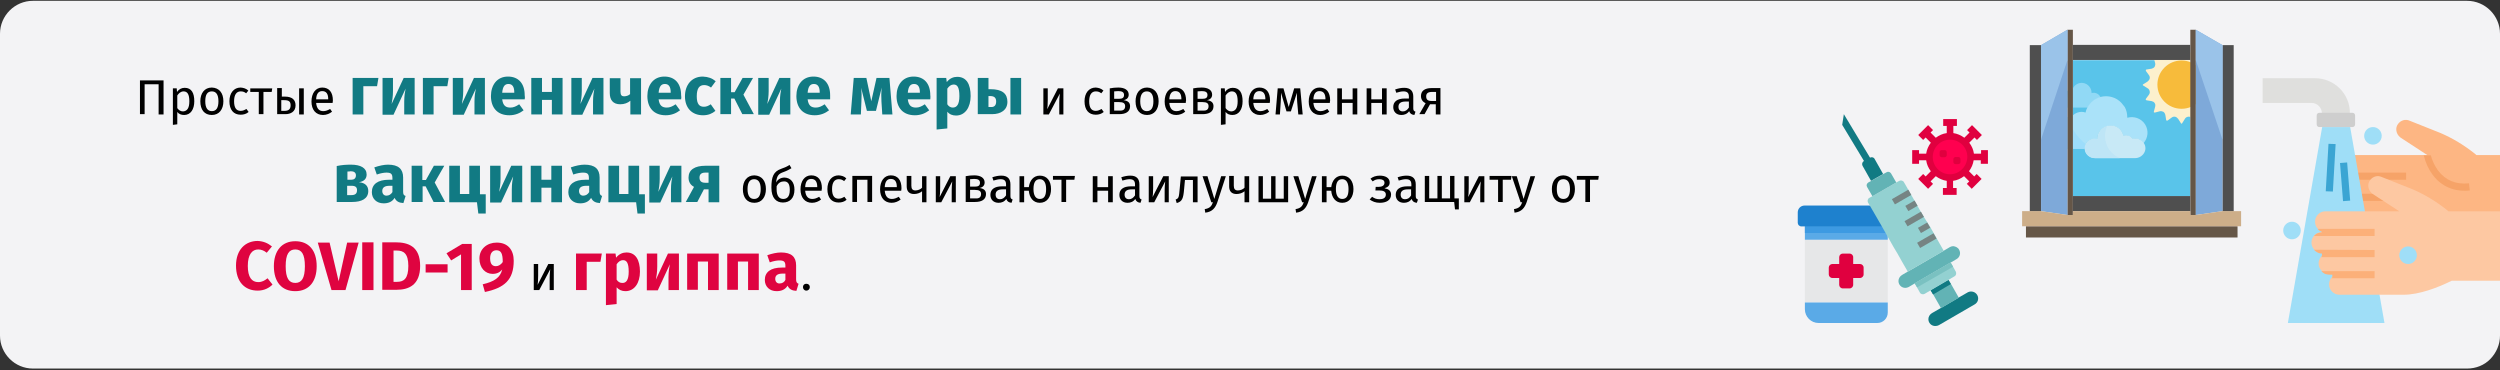 <?xml version="1.0" encoding="UTF-8"?>
<svg xmlns="http://www.w3.org/2000/svg" xmlns:xlink="http://www.w3.org/1999/xlink" version="1.1" x="0px" y="0px" viewBox="0 0 911 135" style="enable-background:new 0 0 911 135;" xml:space="preserve">
<rect x="0" y="0" width="911" height="135" fill="#333333" stroke="none"/>
<style type="text/css">
	.st0{fill:#F3F3F5;}
	.st1{fill:#59C4EA;}
	.st2{fill:#655647;}
	.st3{fill:#4F4F4F;}
	.st4{opacity:0.8;}
	.st5{fill:#9FDEF7;}
	.st6{fill:#BEEAFC;}
	.st7{fill:#AEE4FF;}
	.st8{fill:#83D4ED;}
	.st9{fill:#E4F2F9;}
	.st10{fill:#D7EDF9;}
	.st11{fill:#7EA9D9;}
	.st12{fill:#FCF0CD;}
	.st13{fill:#F7BB3B;}
	.st14{fill:#CDAE89;}
	.st15{fill:#9AC3E9;}
	.st16{fill:#FDB683;}
	.st17{fill:#F6A368;}
	.st18{fill:#DFDFDD;}
	.st19{fill:#FDC8A2;}
	.st20{fill:#FCB079;}
	.st21{fill:#3BA5D3;}
	.st22{fill:#CECECE;}
	.st23{fill:#5AAAE7;}
	.st24{fill:#3D9AE2;}
	.st25{fill:#1E81CE;}
	.st26{fill:#117A83;}
	.st27{fill:#FF004F;}
	.st28{fill:#62B3B5;}
	.st29{fill:#93D1D1;}
	.st30{fill:#E6E7E8;}
	.st31{fill:#E0003F;}
	.st32{fill:#7AC1C1;}
	.st33{fill:#768483;}
	.st34{fill:#DF0440;}
</style>
<g id="Ebene_1">
	<path id="Path" class="st0" d="M911,12.3v110c0,3.2-1.3,6.2-3.5,8.5s-5.3,3.5-8.5,3.5H12c-6.6,0-12-5.4-12-12v-110   c0-6.6,5.4-12,12-12h887C905.6,0.3,911,5.7,911,12.3z"></path>
	<g id="window" transform="translate(819.858, 10.542)">
		<rect id="Rectangle" x="-64.5" y="11.4" class="st1" width="42.8" height="49.6"></rect>
		<rect id="Rectangle-2" x="-81.6" y="71.9" class="st2" width="77.1" height="4.1"></rect>
		<rect id="Rectangle-3" x="-80.2" y="5.9" class="st3" width="4.1" height="60.6"></rect>
		<rect id="Rectangle-4" x="-10" y="5.9" class="st3" width="4.1" height="60.6"></rect>
		<g id="Group" transform="translate(10.61, 19.272)" class="st4">
			<path id="Path_00000111900950402043943950000017042217447364983713_" class="st5" d="M-72.3,9.4h2.6c1-1.8,2.7-3.2,4.7-3.7     c-0.5-1.3-2-2-3.3-1.6V4c0-1.8-1.4-3.4-3.2-3.6s-3.5,1-3.9,2.8c-0.9-0.3-1.9,0-2.5,0.8c-1-0.3-2.1,0.1-2.8,0.9     c-0.7,0.8-0.8,1.9-0.4,2.9s1.4,1.6,2.5,1.6h4.4"></path>
			<path id="Path_00000131340783078226362130000006055443551267922078_" class="st6" d="M-57.4,7.7c-1.9-2.1-4.9-2.9-7.6-2.2     s-4.9,2.9-5.5,5.7c-1.9-0.7-4.1,0.1-5.3,1.8c-2.2-0.6-4.5,0.2-5.9,1.9s-1.7,4.1-0.8,6.2c1,2,3,3.3,5.2,3.3h6.4     c0-1.1,0.6-2.2,1.5-2.9s2.1-0.9,3.2-0.5c0-0.1,0-0.1,0-0.2c0-2.5,1.8-4.5,4.3-4.8c2.4-0.3,4.7,1.3,5.2,3.7c1.2-0.4,2.6,0,3.3,1.1     c1.6-0.4,3.2,0.3,4,1.6c1.7-1.9,2-4.7,0.6-6.9s-4.1-3.1-6.5-2.4c0-0.1,0-0.2,0-0.3c0-1.2-0.3-2.5-0.9-3.6"></path>
			<path id="Path_00000089573453602077532530000014279619142765971329_" class="st7" d="M-76.9,12.8c-0.1,0-0.2,0-0.3,0     c-3.2,0-5.8,2.6-5.8,5.8s2.6,5.8,5.8,5.8h6.4c0-0.6,0.2-1.2,0.4-1.7C-73.6,20.2-75.9,16.8-76.9,12.8z"></path>
			<path id="Path_00000143594316159977836090000003786640292140378272_" class="st8" d="M-77.4,8.5c0-1.8,0.3-3.6,0.8-5.4     c-0.5,0.1-1,0.4-1.4,0.9c-1-0.3-2.1,0.1-2.8,0.9s-0.8,1.9-0.4,2.9s1.4,1.6,2.5,1.6h1.3C-77.4,9.1-77.4,8.8-77.4,8.5z"></path>
			<path id="Path_00000180355262022819400190000003438699715195760319_" class="st9" d="M-52.5,20.6c-0.3,0-0.6,0-0.9,0.1     c-0.7-1.1-2.1-1.5-3.3-1.1c-0.5-2.4-2.8-4-5.2-3.7s-4.3,2.3-4.3,4.8c0,0.1,0,0.1,0,0.2c-1.3-0.4-2.8,0-3.7,1     c-0.9,1.1-1.2,2.6-0.6,3.8c0.6,1.3,1.9,2.1,3.3,2.1h14.8c1.3,0,2.5-0.7,3.2-1.8s0.7-2.5,0-3.6S-51.2,20.6-52.5,20.6L-52.5,20.6z"></path>
			<path id="Path_00000162316485914085652830000000777176638990844065_" class="st10" d="M-63.4,19.7c0-1.3,0.3-2.5,0.8-3.6     c-2.1,0.6-3.5,2.5-3.5,4.6c0,0.1,0,0.1,0,0.2c-1.3-0.4-2.8,0-3.7,1s-1.2,2.6-0.6,3.8s1.9,2.1,3.3,2.1h9.1     C-61.4,26.4-63.4,23.2-63.4,19.7z"></path>
		</g>
		<rect id="Rectangle-5" x="-66.5" y="0.3" class="st2" width="2" height="67.5"></rect>
		<polygon id="Path_00000120544250384220433850000008947155488526654647_" class="st11" points="-66.5,67.8 -76.1,66.4 -76.1,5.9     -66.5,0.3   "></polygon>
		<path id="Path_00000093136487189314604310000011629014191584023712_" class="st12" d="M-12.7,21.5l1.7-1c0.1,0,0.1-0.1,0.1-0.2    s0-0.2-0.1-0.2l-1.6-1c-0.4-0.2-0.7-0.6-0.8-1.1s0-0.9,0.3-1.3l1.1-1.5c0.1-0.1,0.1-0.2,0-0.3c0-0.1-0.1-0.1-0.2-0.2l-1.9-0.3    c-0.4-0.1-0.9-0.3-1.1-0.7s-0.3-0.8-0.2-1.3l0.5-1.9c0-0.1,0-0.2-0.1-0.2c-0.1-0.1-0.2-0.1-0.2-0.1l-1.9,0.5    c-0.4,0.1-0.9,0-1.3-0.2c-0.4-0.3-0.6-0.7-0.7-1.1l-0.3-1.9c0-0.1-0.1-0.2-0.2-0.2s-0.2,0-0.3,0l-1.5,1.1    c-0.4,0.3-0.8,0.4-1.3,0.3c-0.4-0.1-0.8-0.4-1.1-0.8l-1-1.6c0-0.1-0.1-0.1-0.2-0.1s-0.2,0-0.2,0.1l-1,1.6    c-0.2,0.4-0.6,0.7-1.1,0.8s-0.9,0-1.3-0.3l-1.4-1c-0.1-0.1-0.2-0.1-0.3,0s-0.1,0.1-0.2,0.2l-0.3,1.9c-0.1,0.4-0.3,0.9-0.7,1.1    c-0.4,0.3-0.8,0.3-1.3,0.2l-1.9-0.5c-0.1,0-0.2,0-0.2,0.1s-0.1,0.2-0.1,0.2l0.5,1.9c0.1,0.4,0,0.9-0.2,1.3    c-0.3,0.4-0.7,0.6-1.1,0.7l-1.9,0.3c-0.1,0-0.2,0.1-0.2,0.2c0,0.1,0,0.2,0,0.3l1.1,1.5c0.3,0.4,0.4,0.8,0.3,1.3    c-0.1,0.4-0.4,0.8-0.8,1.1l-1.6,1c-0.1,0-0.1,0.1-0.1,0.2s0,0.2,0.1,0.2l1.6,1c0.4,0.2,0.7,0.6,0.8,1.1s0,0.9-0.3,1.3l-1.1,1.5    c-0.1,0.1-0.1,0.2,0,0.3s0.1,0.1,0.2,0.2l1.9,0.3c0.4,0.1,0.9,0.3,1.1,0.7c0.3,0.4,0.3,0.8,0.2,1.3l-0.5,1.9c0,0.1,0,0.2,0.1,0.2    s0.2,0.1,0.2,0.1l1.9-0.5c0.4-0.1,0.9,0,1.3,0.2c0.4,0.3,0.6,0.7,0.7,1.1l0.3,1.9c0,0.1,0.1,0.2,0.2,0.2s0.2,0,0.3,0l1.5-1.1    c0.4-0.3,0.8-0.4,1.3-0.3c0.4,0.1,0.8,0.4,1.1,0.8l1,1.6c0,0.1,0.1,0.1,0.2,0.1s0.2,0,0.2-0.1l1-1.6c0.2-0.4,0.6-0.7,1.1-0.8    c0.4-0.1,0.9,0,1.3,0.3l1.5,1.1c0.1,0.1,0.2,0.1,0.3,0c0.1,0,0.1-0.1,0.2-0.2l0.3-1.9c0.1-0.4,0.3-0.9,0.7-1.1    c0.4-0.3,0.8-0.3,1.3-0.2l1.9,0.5c0.1,0,0.2,0,0.2-0.1c0.1-0.1,0.1-0.2,0.1-0.2l-0.5-1.9c-0.1-0.4,0-0.9,0.2-1.3    c0.3-0.4,0.7-0.6,1.1-0.7l1.9-0.3c0.1,0,0.2-0.1,0.2-0.2s0-0.2,0-0.3L-13,24c-0.3-0.4-0.4-0.8-0.3-1.3S-13,21.8-12.7,21.5    L-12.7,21.5z"></path>
		<circle id="Oval" class="st13" cx="-24.9" cy="20.3" r="8.8"></circle>
		<rect id="Rectangle-6" x="-21.7" y="0.3" class="st2" width="2" height="67.5"></rect>
		<polygon id="Path-2" class="st11" points="-19.7,67.8 -10,66.4 -10,5.9 -19.7,0.3   "></polygon>
		<g id="Group-2" transform="translate(18.471, 5.507)">
			<rect id="Rectangle-7" x="-83" y="55.4" class="st3" width="42.8" height="5.5"></rect>
			<rect id="Rectangle-8" x="-83" y="0.3" class="st3" width="42.8" height="5.5"></rect>
		</g>
		<polygon id="Path-3" class="st14" points="-10,66.4 -19.7,67.8 -21.7,67.8 -21.7,66.4 -64.5,66.4 -64.5,67.8 -66.5,67.8     -76.1,66.4 -83,66.4 -83,71.9 -3.2,71.9 -3.2,66.4   "></polygon>
		<polygon id="Path-4" class="st15" points="-66.5,5.9 -66.5,11.4 -76.1,40.3 -76.1,5.9 -66.5,0.3   "></polygon>
		<polygon id="Path-5" class="st15" points="-19.7,5.9 -19.7,11.4 -10,40.3 -10,5.9 -19.7,0.3   "></polygon>
	</g>
	<g>
		<g id="Flat_00000014606573998551176520000012381473406672852355_">
			<path class="st16" d="M902.4,56.5l-0.7-0.6c-3.8-3-7.9-5.5-12.3-7.4L878.1,44c-1.5-0.7-3.2-0.2-4.2,1.1c-1.2,1.5-0.8,3.7,0.7,4.9     c0,0,0.1,0,0.1,0.1l9.8,6.4h-26.9c-2.1,0-3.8,1.7-3.8,3.8s1.7,3.8,3.8,3.8h-1.3c-2.1,0-3.8,1.7-3.8,3.8c0,2.1,1.7,3.8,3.8,3.8     h2.6c-2.1,0-3.8,1.7-3.8,3.8s1.7,3.8,3.8,3.8h3.8c-2.1,0-3.8,1.7-3.8,3.8s1.7,3.8,3.8,3.8h23.4c5.6,0,11.2-2.6,16.3-5.1h8.8V56.5     H902.4z"></path>
			<g>
				<path class="st17" d="M857.6,62.9h19.2v2.6h-19.2V62.9z"></path>
				<path class="st17" d="M857.6,70.6h19.2v2.6h-19.2V70.6z"></path>
				<path class="st17" d="M861.5,78.3h15.4v2.6h-15.4V78.3z"></path>
				<path class="st17" d="M899.7,66.8c-4.8,0.5-8.6-1.1-11.3-4.7c-1.2-1.7-2.1-3.5-2.6-5.5h-2.6l0.1,0.3c0.6,2.4,1.6,4.7,3.1,6.7      c2,2.8,5.7,5.9,11.7,5.9c0.6,0,1.2,0,1.9-0.1L899.7,66.8z"></path>
			</g>
			<circle class="st5" cx="864.7" cy="49.5" r="3.2"></circle>
			<path class="st5" d="M868.9,117.7l-12.5-71.4h-10.2l-12.5,71.4H868.9z"></path>
			<path class="st18" d="M843.6,28.5h-19.1v9h17.8c2.1,0,3.8,1.7,3.8,3.8h10.2C856.4,34.2,850.6,28.5,843.6,28.5z"></path>
			<path class="st19" d="M892.2,77l-0.7-0.6c-3.8-3-7.9-5.5-12.3-7.4l-11.3-4.5c-1.5-0.7-3.2-0.2-4.2,1.1c-1.2,1.5-0.8,3.7,0.7,4.9     c0,0,0.1,0,0.1,0.1l9.8,6.4h-26.9c-2.1,0-3.8,1.7-3.8,3.8s1.7,3.8,3.8,3.8h-1.3c-2.1,0-3.8,1.7-3.8,3.8s1.7,3.8,3.8,3.8h2.6     c-2.1,0-3.8,1.7-3.8,3.8s1.7,3.8,3.8,3.8h3.8c-2.1,0-3.8,1.7-3.8,3.8s1.7,3.8,3.8,3.8l0,0h23.4c5.6,0,12.5-2.6,17.5-5.1h17.8V77     H892.2z"></path>
			<g>
				<path class="st20" d="M844.5,83.4h20.8V86h-22.1c0,0,0.6-0.7,1.3-1c0.9-0.3,1.6-0.3,1.6-0.3v-0.2c0,0-0.4-0.2-0.8-0.4      C845,83.9,844.5,83.4,844.5,83.4z"></path>
				<path class="st20" d="M843.2,91l22.1,0.1v2.6h-19.5l0.3-0.3v-0.5v-0.5c0,0-1,0-1.6-0.4C843.6,91.5,843.2,91,843.2,91z"></path>
				<path class="st20" d="M845.9,98.8h19.4v2.6h-15.7l0.3-0.3v-1c0,0-1.7,0.1-2.7-0.3C846.3,99.3,845.9,98.8,845.9,98.8z"></path>
			</g>
			<path class="st21" d="M847.5,69.7l1-17.3l2.6,0.1l-1,17.3L847.5,69.7z"></path>
			<path class="st21" d="M852.7,59.4l2.6-0.2l1.1,13.9l-2.6,0.2L852.7,59.4z"></path>
			<circle class="st5" cx="835.2" cy="84" r="3.2"></circle>
			<circle class="st5" cx="877.5" cy="93" r="3.2"></circle>
		</g>
		<path class="st22" d="M857.2,46.3h-12c-0.6,0-1-0.4-1-1v-3.2c0-0.6,0.4-1,1-1h12c0.6,0,1,0.4,1,1v3.2    C858.2,45.9,857.8,46.3,857.2,46.3z"></path>
	</g>
	<g id="Ebene_2_00000086666435811666391710000005716461713122167681_">
		<g>
			<g id="Vaccine-Coronavirus-Covid19-Medicine-Medical_00000003103595604544491740000003902195076227250341_">
				<path class="st23" d="M657.7,82.4h30.2v5h-30.2V82.4z"></path>
				<path class="st24" d="M657.7,82.4h30.2v2.5h-30.2V82.4z"></path>
				<path class="st25" d="M690.4,77.4v3.8c0,0.7-0.6,1.3-1.3,1.3h-32.7c-0.7,0-1.3-0.6-1.3-1.3v-3.8c0-1.4,1.1-2.5,2.5-2.5h30.2      C689.3,74.8,690.4,76,690.4,77.4z"></path>
				<path class="st26" d="M720.5,107.5c0.7,1.2,0.3,2.7-0.9,3.4l-13.1,7.6c-0.4,0.2-0.8,0.3-1.3,0.3c-1.4,0-2.5-1.1-2.5-2.5      c0-0.9,0.5-1.7,1.3-2.2l3.3-1.9l6.5-3.8l3.3-1.9C718.3,105.9,719.8,106.3,720.5,107.5L720.5,107.5z"></path>
				<path class="st27" d="M715.9,51.9c2.9,2.9,2.9,7.7,0,10.7c-2.9,2.9-7.7,2.9-10.7,0c-2.9-2.9-2.9-7.7,0-10.7      c1.4-1.4,3.3-2.2,5.3-2.2C712.6,49.7,714.5,50.5,715.9,51.9L715.9,51.9z"></path>
				<path class="st28" d="M713.9,91c0.7,1.2,0.3,2.7-0.9,3.4l-2.2,1.3l-13.1,7.6l-2.2,1.3c-0.4,0.2-0.8,0.3-1.2,0.3      c-1.4,0-2.5-1.1-2.5-2.5c0-0.9,0.5-1.7,1.3-2.2l2.2-1.3l13.1-7.6l2.2-1.3c0.4-0.2,0.8-0.3,1.2-0.3      C712.6,89.8,713.5,90.2,713.9,91L713.9,91z"></path>
				<path class="st28" d="M713.8,108.5l-6.5,3.8l-2.9-5.1l-0.9-1.5l6.5-3.8l0.9,1.5L713.8,108.5z"></path>
				<path class="st26" d="M710.9,103.5l-6.1,3.6l-0.4,0.2l-0.9-1.5l6.5-3.8L710.9,103.5z"></path>
				<path class="st29" d="M712.2,100.7L710,102l-6.5,3.8l-2.2,1.3c-0.6,0.3-1.4,0.1-1.7-0.5l-1-1.8l-0.9-1.5l13.1-7.6l0.9,1.5l1,1.8      C713,99.6,712.8,100.4,712.2,100.7L712.2,100.7z"></path>
				<path class="st29" d="M703.3,82.6l2.5,4.4l2.5,4.4L695.2,99l-2.3-4l-1.4-2.5L690,90l-1.4-2.5l-0.7-1.2l-2.2-3.9l-4.4-7.6l-0.6-1      c-0.3-0.6-0.1-1.4,0.5-1.7l1.1-0.6l8.7-5l1.1-0.6c0.6-0.3,1.4-0.1,1.7,0.5l0,0l1.9,3.3l2.5,4.4l2.5,4.4L703.3,82.6z"></path>
				<path class="st28" d="M689.1,63.2l1.9,3.3l-8.7,5l-1.9-3.3c-0.4-0.6-0.2-1.3,0.4-1.7l0,0l1.1-0.6l4.4-2.5l1.1-0.6      C688,62.4,688.7,62.6,689.1,63.2L689.1,63.2L689.1,63.2z"></path>
				<path class="st23" d="M687.9,110.1v3.8c0,2.1-1.7,3.8-3.8,3.8l0,0h-21.4c-2.8,0-5-2.3-5-5v-2.5h30.2V110.1z"></path>
				<path class="st30" d="M657.7,87.4h30.2v22.7h-30.2V87.4z"></path>
				<path class="st26" d="M683.1,57.9l3.1,5.5l-4.4,2.5l-3.1-5.5c-0.3-0.6-0.1-1.4,0.5-1.7l1.1-0.6l1.1-0.6      C682,57.1,682.8,57.3,683.1,57.9L683.1,57.9L683.1,57.9z"></path>
				<path class="st31" d="M679.1,97.5v2.5c0,0.7-0.6,1.3-1.3,1.3h-2.5v2.5c0,0.7-0.6,1.3-1.3,1.3h-2.5c-0.7,0-1.3-0.6-1.3-1.3v-2.5      h-2.5c-0.7,0-1.3-0.6-1.3-1.3v-2.5c0-0.7,0.6-1.3,1.3-1.3h2.5v-2.5c0-0.7,0.6-1.3,1.3-1.3h2.5c0.7,0,1.3,0.6,1.3,1.3v2.5h2.5      C678.5,96.2,679.1,96.8,679.1,97.5z"></path>
				<path class="st32" d="M711.7,97.2l-12.7,7.3l-0.4,0.2l-0.9-1.5l13.1-7.6L711.7,97.2z"></path>
				<path class="st31" d="M724.4,59.7v-5h-2.5V56h-2.6c-0.2-1.5-0.8-2.8-1.7-4l1.9-1.9l0.9,0.9l1.8-1.8l-3.6-3.6l-1.8,1.8l0.9,0.9      l-1.9,1.9c-1.2-0.9-2.6-1.5-4-1.7v-2.6h1.3v-2.5h-5v2.5h1.3v2.6c-1.5,0.2-2.8,0.8-4,1.7l-1.9-1.9l0.9-0.9l-1.8-1.8l-3.6,3.6      l1.8,1.8l0.9-0.9l1.9,1.9c-0.9,1.2-1.5,2.6-1.7,4h-2.6v-1.3h-2.5v5h2.5v-1.3h2.6c0.2,1.5,0.8,2.8,1.7,4l-1.9,1.9l-0.9-0.9      l-1.8,1.8l3.6,3.6l1.8-1.8l-0.9-0.9l1.9-1.9c1.2,0.9,2.6,1.5,4,1.7v2.6H708V71h5v-2.5h-1.3v-2.6c1.5-0.2,2.8-0.8,4-1.7l1.9,1.9      l-0.9,0.9l1.8,1.8l3.6-3.6l-1.8-1.8l-0.9,0.9l-1.9-1.9c0.9-1.2,1.5-2.6,1.7-4h2.6v1.3H724.4z M710.6,63.5      c-3.5,0-6.3-2.8-6.3-6.3s2.8-6.3,6.3-6.3s6.3,2.8,6.3,6.3C716.8,60.7,714,63.5,710.6,63.5z"></path>
				<path class="st31" d="M707.6,54.7h1c0.4,0,0.8,0.3,0.8,0.8v1c0,0.4-0.3,0.8-0.8,0.8h-1c-0.4,0-0.8-0.3-0.8-0.8v-1      C706.8,55,707.1,54.7,707.6,54.7z"></path>
				<path class="st31" d="M712.6,57.2h1c0.4,0,0.8,0.3,0.8,0.8v1c0,0.4-0.3,0.8-0.8,0.8h-1c-0.4,0-0.8-0.3-0.8-0.8v-1      C711.8,57.6,712.2,57.2,712.6,57.2z"></path>
			</g>
			<path class="st26" d="M681.7,57.9C681.7,57.9,681.6,57.9,681.7,57.9L681.7,57.9l-9.8-16.3l-0.6,3.9l8.2,13.6"></path>
			<g>
				<rect x="689.5" y="70.7" transform="matrix(0.866 -0.5 0.5 0.866 56.946 356.101)" class="st33" width="6.9" height="2.2"></rect>
				<rect x="698.7" y="86.6" transform="matrix(0.866 -0.5 0.5 0.866 50.216 362.818)" class="st33" width="6.9" height="2.2"></rect>
				<rect x="694.6" y="73.9" transform="matrix(0.866 -0.5 0.5 0.866 55.82 358.324)" class="st33" width="3.9" height="2.2"></rect>
				<rect x="694.1" y="78.7" transform="matrix(0.866 -0.5 0.5 0.866 53.563 359.478)" class="st33" width="6.9" height="2.2"></rect>
				<rect x="699.2" y="81.9" transform="matrix(0.866 -0.5 0.5 0.866 52.436 361.701)" class="st33" width="3.9" height="2.2"></rect>
			</g>
		</g>
	</g>
	<g>
		<g>
			<path d="M59.5,41.7h-1.7V30.7h-5.1v10.9h-1.7V29.3h8.6V41.7z"></path>
			<path d="M70.8,36.9c0,2.9-1.3,5-3.7,5c-1,0-1.9-0.3-2.5-1.1v4.5L63,45.5V32.2h1.4l0.1,1.3c0.7-1,1.7-1.5,2.8-1.5     C69.8,32,70.8,33.9,70.8,36.9z M69,36.9c0-2.5-0.7-3.6-2.1-3.6c-1,0-1.8,0.7-2.3,1.5v4.6c0.5,0.7,1.2,1.2,2.1,1.2     C68.2,40.5,69,39.4,69,36.9z"></path>
			<path d="M81.4,36.9c0,2.9-1.5,5-4.2,5c-2.7,0-4.2-1.9-4.2-5c0-2.9,1.5-5,4.2-5C79.9,32,81.4,33.9,81.4,36.9z M74.8,36.9     c0,2.5,0.9,3.6,2.4,3.6c1.6,0,2.4-1.2,2.4-3.6c0-2.5-0.9-3.6-2.4-3.6C75.6,33.3,74.8,34.4,74.8,36.9z"></path>
			<path d="M90.5,33l-0.8,1c-0.6-0.5-1.2-0.7-2-0.7c-1.5,0-2.4,1.2-2.4,3.6c0,2.5,0.9,3.5,2.4,3.5c0.8,0,1.4-0.3,2.1-0.7l0.8,1.1     c-0.8,0.7-1.8,1-2.9,1c-2.6,0-4.1-1.8-4.1-4.9c0-3,1.6-5,4.1-5C88.7,32,89.6,32.2,90.5,33z"></path>
			<path d="M99,33.5h-3v8.1h-1.7v-8.1h-3.1v-1.3h8L99,33.5z"></path>
			<path d="M107.7,38.4c0,2.3-1.8,3.2-3.7,3.2h-3v-9.5h1.7v3.1h1.1C106.6,35.2,107.7,36.5,107.7,38.4z M105.9,38.4     c0-1.3-0.5-1.9-2.3-1.9h-1.1v3.9h1.2C105,40.4,105.9,39.9,105.9,38.4z M110.7,32.2v9.5H109v-9.5H110.7z"></path>
			<path d="M121.2,37.5h-6c0.2,2.2,1.2,3,2.6,3c0.9,0,1.6-0.3,2.5-0.8l0.7,1c-0.9,0.7-2,1.2-3.3,1.2c-2.6,0-4.2-1.9-4.2-4.9     c0-3,1.5-5.1,3.9-5.1c2.6,0,3.9,1.8,3.9,4.7C121.3,37,121.2,37.3,121.2,37.5z M119.6,36.1c0-1.9-0.7-2.9-2.2-2.9     c-1.3,0-2.1,0.9-2.2,3h4.4V36.1z"></path>
			<path class="st26" d="M128.5,41.7V28.4h9.4l-0.5,3h-5v10.3H128.5z"></path>
			<path class="st26" d="M151,41.7h-3.7v-4.7c0-2,0.3-3.8,0.5-4.7l-4.4,9.5h-4V28.4h3.8v4.8c0,1.9-0.3,3.7-0.5,4.7l4.4-9.5h4V41.7z"></path>
			<path class="st26" d="M154.1,41.7V28.4h9.4l-0.5,3h-5v10.3H154.1z"></path>
			<path class="st26" d="M176.6,41.7h-3.7v-4.7c0-2,0.3-3.8,0.5-4.7l-4.4,9.5h-4V28.4h3.8v4.8c0,1.9-0.3,3.7-0.5,4.7l4.4-9.5h4V41.7     z"></path>
			<path class="st26" d="M191.2,36.2H183c0.3,2.4,1.4,3,3,3c1.1,0,2-0.4,3.2-1.2l1.6,2.2c-1.3,1-3,1.8-5.2,1.8c-4.4,0-6.7-2.8-6.7-7     c0-4,2.2-7.1,6.2-7.1c3.8,0,6.1,2.5,6.1,6.8C191.3,35.2,191.3,35.8,191.2,36.2z M187.4,33.6c0-1.8-0.6-3-2.1-3     c-1.3,0-2.1,0.8-2.3,3.2h4.4V33.6z"></path>
			<path class="st26" d="M201.1,36.4h-3.6v5.3h-3.9V28.4h3.9v5.1h3.6v-5.1h3.9v13.3h-3.9V36.4z"></path>
			<path class="st26" d="M219.8,41.7h-3.7v-4.7c0-2,0.3-3.8,0.5-4.7l-4.4,9.5h-4V28.4h3.8v4.8c0,1.9-0.3,3.7-0.5,4.7l4.4-9.5h4V41.7     z"></path>
			<path class="st26" d="M233.6,28.4v13.3h-3.9v-5c-0.9,0.8-2.2,1.3-3.7,1.3c-2.6,0-3.8-1.6-3.8-4.1v-5.4h3.9v4.9     c0,1.3,0.5,1.7,1.3,1.7c0.8,0,1.7-0.3,2.2-0.8v-5.8H233.6z"></path>
			<path class="st26" d="M248.2,36.2H240c0.3,2.4,1.4,3,3,3c1.1,0,2-0.4,3.2-1.2l1.6,2.2c-1.3,1-3,1.8-5.2,1.8c-4.4,0-6.7-2.8-6.7-7     c0-4,2.2-7.1,6.2-7.1c3.8,0,6.1,2.5,6.1,6.8C248.3,35.2,248.3,35.8,248.2,36.2z M244.4,33.6c0-1.8-0.6-3-2.1-3     c-1.3,0-2.1,0.8-2.3,3.2h4.4V33.6z"></path>
			<path class="st26" d="M260.8,29.6l-1.7,2.3c-0.8-0.6-1.6-0.9-2.5-0.9c-1.7,0-2.7,1.1-2.7,4.1c0,2.9,1,3.8,2.6,3.8     c0.9,0,1.6-0.3,2.5-0.9l1.7,2.4c-1.2,1-2.6,1.6-4.5,1.6c-4.1,0-6.6-2.7-6.6-6.9c0-4.2,2.5-7.2,6.5-7.2     C258.1,28,259.5,28.5,260.8,29.6z"></path>
			<path class="st26" d="M270.9,34.5l3.8,7.1h-4.2l-2.9-5.7h-1.2v5.7h-3.9V28.4h3.9v5.2h1.3l2.9-5.2h3.8L270.9,34.5z"></path>
			<path class="st26" d="M287.9,41.7h-3.7v-4.7c0-2,0.3-3.8,0.5-4.7l-4.4,9.5h-4V28.4h3.8v4.8c0,1.9-0.3,3.7-0.5,4.7l4.4-9.5h4V41.7     z"></path>
			<path class="st26" d="M302.5,36.2h-8.2c0.3,2.4,1.4,3,3,3c1.1,0,2-0.4,3.2-1.2l1.6,2.2c-1.3,1-3,1.8-5.2,1.8     c-4.4,0-6.7-2.8-6.7-7c0-4,2.2-7.1,6.2-7.1c3.8,0,6.1,2.5,6.1,6.8C302.5,35.2,302.5,35.8,302.5,36.2z M298.7,33.6     c0-1.8-0.6-3-2.1-3c-1.3,0-2.1,0.8-2.3,3.2h4.4V33.6z"></path>
			<path class="st26" d="M325.2,41.7h-3.7l-0.3-4.7c-0.1-1.7-0.1-3.1,0.1-5.1l-2.1,8.5h-3.3l-2.1-8.4c0.2,1.8,0.2,3.3,0.1,5     l-0.2,4.7h-3.7l1.1-13.3h4.6l1.8,8.5l1.9-8.5h4.7L325.2,41.7z"></path>
			<path class="st26" d="M339,36.2h-8.2c0.3,2.4,1.4,3,3,3c1.1,0,2-0.4,3.2-1.2l1.6,2.2c-1.3,1-3,1.8-5.2,1.8c-4.4,0-6.7-2.8-6.7-7     c0-4,2.2-7.1,6.2-7.1c3.8,0,6.1,2.5,6.1,6.8C339.1,35.2,339,35.8,339,36.2z M335.2,33.6c0-1.8-0.6-3-2.1-3     c-1.3,0-2.1,0.8-2.3,3.2h4.4V33.6z"></path>
			<path class="st26" d="M353.7,35c0,4.1-2,7.1-5.3,7.1c-1.3,0-2.4-0.4-3.2-1.4v6.1l-3.9,0.4V28.4h3.5l0.2,1.5     c1.1-1.4,2.5-1.9,3.8-1.9C352.2,28,353.7,30.7,353.7,35z M349.6,35c0-3.3-0.8-4.2-2.1-4.2c-0.9,0-1.7,0.6-2.3,1.5V38     c0.5,0.8,1.2,1.2,2,1.2C348.7,39.2,349.6,38,349.6,35z"></path>
			<path class="st26" d="M367.1,37.1c0,3-2.4,4.5-5.6,4.5h-5.2V28.4h3.9v4.1h0.7C365.2,32.5,367.1,34.1,367.1,37.1z M363,37     c0-1.3-0.6-2-2.2-2h-0.6v4h0.8C362.3,39.1,363,38.4,363,37z M372.1,28.4v13.3h-3.9V28.4H372.1z"></path>
			<path d="M387.6,41.7h-1.6v-4.3c0-1.7,0.2-3.1,0.2-3.3l-4,7.6h-2v-9.5h1.6v4.3c0,1.5-0.1,3-0.2,3.3l3.9-7.6h2V41.7z"></path>
			<path d="M402.1,33l-0.8,1c-0.6-0.5-1.2-0.7-2-0.7c-1.5,0-2.4,1.2-2.4,3.6c0,2.5,0.9,3.5,2.4,3.5c0.8,0,1.4-0.3,2.1-0.7l0.8,1.1     c-0.8,0.7-1.8,1-2.9,1c-2.6,0-4.1-1.8-4.1-4.9c0-3,1.6-5,4.1-5C400.3,32,401.2,32.2,402.1,33z"></path>
			<path d="M411.8,38.7c0,2.1-1.7,2.9-4,2.9h-3.4v-9.4c1-0.2,2.1-0.3,3.1-0.3c2.3,0,3.8,0.9,3.8,2.6c0,1.1-0.7,1.8-1.9,2     C411,36.7,411.8,37.4,411.8,38.7z M406,33.3V36h1.8c1.1,0,1.8-0.3,1.8-1.4c0-1-0.7-1.4-2.1-1.4C406.9,33.2,406.5,33.3,406,33.3z      M410,38.7c0-1-0.6-1.5-2.2-1.5H406v3.1h1.8C409,40.4,410,40.1,410,38.7z"></path>
			<path d="M422.2,36.9c0,2.9-1.5,5-4.2,5c-2.7,0-4.2-1.9-4.2-5c0-2.9,1.5-5,4.2-5C420.7,32,422.2,33.9,422.2,36.9z M415.5,36.9     c0,2.5,0.9,3.6,2.4,3.6c1.6,0,2.4-1.2,2.4-3.6c0-2.5-0.9-3.6-2.4-3.6C416.4,33.3,415.5,34.4,415.5,36.9z"></path>
			<path d="M432.1,37.5h-6c0.2,2.2,1.2,3,2.6,3c0.9,0,1.6-0.3,2.5-0.8l0.7,1c-0.9,0.7-2,1.2-3.3,1.2c-2.6,0-4.2-1.9-4.2-4.9     c0-3,1.5-5.1,3.9-5.1c2.6,0,3.9,1.8,3.9,4.7C432.1,37,432.1,37.3,432.1,37.5z M430.5,36.1c0-1.9-0.7-2.9-2.2-2.9     c-1.3,0-2.1,0.9-2.2,3h4.4V36.1z"></path>
			<path d="M442.2,38.7c0,2.1-1.7,2.9-4,2.9h-3.4v-9.4c1-0.2,2.1-0.3,3.1-0.3c2.3,0,3.8,0.9,3.8,2.6c0,1.1-0.7,1.8-1.9,2     C441.4,36.7,442.2,37.4,442.2,38.7z M436.4,33.3V36h1.8c1.1,0,1.8-0.3,1.8-1.4c0-1-0.7-1.4-2.1-1.4     C437.3,33.2,436.9,33.3,436.4,33.3z M440.4,38.7c0-1-0.6-1.5-2.2-1.5h-1.8v3.1h1.8C439.4,40.4,440.4,40.1,440.4,38.7z"></path>
			<path d="M452.8,36.9c0,2.9-1.3,5-3.7,5c-1,0-1.9-0.3-2.5-1.1v4.5l-1.7,0.2V32.2h1.4l0.1,1.3c0.7-1,1.7-1.5,2.8-1.5     C451.8,32,452.8,33.9,452.8,36.9z M451,36.9c0-2.5-0.7-3.6-2.1-3.6c-1,0-1.8,0.7-2.3,1.5v4.6c0.5,0.7,1.2,1.2,2.1,1.2     C450.2,40.5,451,39.4,451,36.9z"></path>
			<path d="M462.7,37.5h-6c0.2,2.2,1.2,3,2.6,3c0.9,0,1.6-0.3,2.5-0.8l0.7,1c-0.9,0.7-2,1.2-3.3,1.2c-2.6,0-4.2-1.9-4.2-4.9     c0-3,1.5-5.1,3.9-5.1c2.6,0,3.9,1.8,3.9,4.7C462.8,37,462.7,37.3,462.7,37.5z M461.1,36.1c0-1.9-0.7-2.9-2.2-2.9     c-1.3,0-2.1,0.9-2.2,3h4.4V36.1z"></path>
			<path d="M474.7,41.7h-1.6l-0.4-4.5c-0.1-1-0.1-2-0.1-3.4l-2.2,6.8h-1.6l-2-6.8c0,1.2,0,2.4-0.1,3.4l-0.3,4.5h-1.6l0.8-9.5h2.1     l1.9,6.8l2-6.8h2.2L474.7,41.7z"></path>
			<path d="M484.6,37.5h-6c0.2,2.2,1.2,3,2.6,3c0.9,0,1.6-0.3,2.5-0.8l0.7,1c-0.9,0.7-2,1.2-3.3,1.2c-2.6,0-4.2-1.9-4.2-4.9     c0-3,1.5-5.1,3.9-5.1c2.6,0,3.9,1.8,3.9,4.7C484.6,37,484.6,37.3,484.6,37.5z M483,36.1c0-1.9-0.7-2.9-2.2-2.9     c-1.3,0-2.1,0.9-2.2,3h4.4V36.1z"></path>
			<path d="M492.9,37.5h-3.9v4.2h-1.7v-9.5h1.7v4h3.9v-4h1.7v9.5h-1.7V37.5z"></path>
			<path d="M503.6,37.5h-3.9v4.2H498v-9.5h1.7v4h3.9v-4h1.7v9.5h-1.7V37.5z"></path>
			<path d="M515.8,40.7l-0.4,1.2c-1-0.1-1.6-0.5-1.9-1.4c-0.7,1-1.7,1.4-2.8,1.4c-1.9,0-3-1.2-3-2.9c0-2,1.5-3.1,4.2-3.1h1.5v-0.7     c0-1.4-0.7-1.9-2-1.9c-0.7,0-1.6,0.2-2.6,0.5l-0.4-1.2c1.2-0.4,2.2-0.6,3.3-0.6c2.3,0,3.3,1.2,3.3,3.2v4.3     C515,40.3,515.3,40.5,515.8,40.7z M513.4,39.2V37h-1.2c-1.7,0-2.6,0.6-2.6,1.9c0,1.1,0.6,1.7,1.6,1.7     C512.1,40.6,512.8,40.1,513.4,39.2z"></path>
			<path d="M524.9,32.2v9.5h-1.7V38h-2.1l-2,3.6h-1.9l2.3-4c-1.1-0.5-1.7-1.4-1.7-2.6c0-1.9,1.4-2.9,3.8-2.9H524.9z M523.3,36.8     v-3.3h-1.5c-1.4,0-2.1,0.5-2.1,1.6c0,1.2,0.6,1.7,2,1.7H523.3z"></path>
			<path class="st26" d="M134.2,69.6c0,2.8-2.4,4-5.9,4h-5.6V60.5c1.9-0.4,3.5-0.5,5.2-0.5c3.5,0,5.7,1.2,5.7,3.6     c0,1.5-0.9,2.5-2.8,2.8C133.1,66.6,134.2,67.8,134.2,69.6z M126.6,62.5v3h1.4c1,0,1.7-0.5,1.7-1.6c0-1-0.7-1.5-1.9-1.5     C127.4,62.5,127,62.5,126.6,62.5z M130.1,69.3c0-1.1-0.6-1.6-2-1.6h-1.6v3.4h1.5C129.4,71.1,130.1,70.6,130.1,69.3z"></path>
			<path class="st26" d="M147.8,71.4l-0.8,2.6c-1.6-0.1-2.6-0.6-3.2-1.9c-0.9,1.5-2.4,2-4,2c-2.6,0-4.3-1.7-4.3-4.1     c0-2.9,2.2-4.5,6.2-4.5h1.3v-0.6c0-1.6-0.6-2-2.2-2c-0.8,0-2.1,0.2-3.5,0.7l-0.9-2.6c1.7-0.6,3.5-1,5-1c3.8,0,5.5,1.6,5.5,4.7     v5.1C146.9,70.8,147.1,71.2,147.8,71.4z M143,70v-2.3h-1c-1.8,0-2.7,0.6-2.7,1.9c0,1,0.6,1.7,1.5,1.7     C141.8,71.3,142.5,70.8,143,70z"></path>
			<path class="st26" d="M158.4,66.5l3.8,7.1h-4.2l-2.9-5.7H154v5.7H150V60.4h3.9v5.2h1.3l2.9-5.2h3.8L158.4,66.5z"></path>
			<path class="st26" d="M177,70.8v7h-2.7l-0.5-4.1h-10.1V60.4h3.9v10.3h3.4V60.4h3.9v10.4H177z"></path>
			<path class="st26" d="M190.2,73.7h-3.7v-4.7c0-2,0.3-3.8,0.5-4.7l-4.4,9.5h-4V60.4h3.8v4.8c0,1.9-0.3,3.7-0.5,4.7l4.4-9.5h4V73.7     z"></path>
			<path class="st26" d="M200.9,68.4h-3.6v5.3h-3.9V60.4h3.9v5.1h3.6v-5.1h3.9v13.3h-3.9V68.4z"></path>
			<path class="st26" d="M219.4,71.4l-0.8,2.6c-1.6-0.1-2.6-0.6-3.2-1.9c-0.9,1.5-2.4,2-4,2c-2.6,0-4.3-1.7-4.3-4.1     c0-2.9,2.2-4.5,6.2-4.5h1.3v-0.6c0-1.6-0.6-2-2.2-2c-0.8,0-2.1,0.2-3.5,0.7l-0.9-2.6c1.7-0.6,3.5-1,5-1c3.8,0,5.5,1.6,5.5,4.7     v5.1C218.5,70.8,218.8,71.2,219.4,71.4z M214.7,70v-2.3h-1c-1.8,0-2.7,0.6-2.7,1.9c0,1,0.6,1.7,1.5,1.7     C213.5,71.3,214.2,70.8,214.7,70z"></path>
			<path class="st26" d="M235,70.8v7h-2.7l-0.5-4.1h-10.1V60.4h3.9v10.3h3.4V60.4h3.9v10.4H235z"></path>
			<path class="st26" d="M248.2,73.7h-3.7v-4.7c0-2,0.3-3.8,0.5-4.7l-4.4,9.5h-4V60.4h3.8v4.8c0,1.9-0.3,3.7-0.5,4.7l4.4-9.5h4V73.7     z"></path>
			<path class="st26" d="M262.1,60.4v13.3h-3.9V69h-1.7l-2.4,4.6h-4.2l3-5.5c-1.3-0.7-2-1.8-2-3.4c0-2.8,2.2-4.3,6.2-4.3H262.1z      M258.2,66.7v-3.8H257c-1.5,0-2.1,0.7-2.1,1.8c0,1.2,0.6,1.9,2.1,1.9H258.2z"></path>
			<path d="M279.1,68.9c0,2.9-1.5,5-4.2,5c-2.7,0-4.2-1.9-4.2-5c0-2.9,1.5-5,4.2-5C277.6,64,279.1,65.9,279.1,68.9z M272.4,68.9     c0,2.5,0.9,3.6,2.4,3.6c1.6,0,2.4-1.2,2.4-3.6c0-2.5-0.9-3.6-2.4-3.6C273.3,65.3,272.4,66.4,272.4,68.9z"></path>
			<path d="M289.5,69.1c0,3.1-1.7,4.7-4.2,4.7c-2.4,0-4.2-1.6-4.2-5.4c0-3.9,0.7-5.9,3.6-6.9c1.4-0.5,2.1-0.8,3-1.4l0.7,1.2     c-0.7,0.4-1.5,0.9-2.9,1.4c-1.7,0.6-2.4,1.2-2.7,3.8c0.6-1.1,1.7-1.8,3.1-1.8C288.1,64.8,289.5,66.4,289.5,69.1z M287.8,69.2     c0-2.3-0.8-3.1-2.1-3.1c-1.1,0-2.1,0.5-2.7,1.8V69c0,2.3,0.9,3.5,2.4,3.5C286.6,72.5,287.8,71.9,287.8,69.2z"></path>
			<path d="M299.4,69.5h-6c0.2,2.2,1.2,3,2.6,3c0.9,0,1.6-0.3,2.5-0.8l0.7,1c-0.9,0.7-2,1.2-3.3,1.2c-2.6,0-4.2-1.9-4.2-4.9     c0-3,1.5-5.1,3.9-5.1c2.6,0,3.9,1.8,3.9,4.7C299.4,69,299.4,69.3,299.4,69.5z M297.8,68.1c0-1.9-0.7-2.9-2.2-2.9     c-1.3,0-2.1,0.9-2.2,3h4.4V68.1z"></path>
			<path d="M308.4,65l-0.8,1c-0.6-0.5-1.2-0.7-2-0.7c-1.5,0-2.4,1.2-2.4,3.6c0,2.5,0.9,3.5,2.4,3.5c0.8,0,1.4-0.3,2.1-0.7l0.8,1.1     c-0.8,0.7-1.8,1-2.9,1c-2.6,0-4.1-1.8-4.1-4.9c0-3,1.6-5,4.1-5C306.7,64,307.6,64.2,308.4,65z"></path>
			<path d="M316.2,65.5h-3.9v8.1h-1.7v-9.5h7.2v9.5h-1.7V65.5z"></path>
			<path d="M328.4,69.5h-6c0.2,2.2,1.2,3,2.6,3c0.9,0,1.6-0.3,2.5-0.8l0.7,1c-0.9,0.7-2,1.2-3.3,1.2c-2.6,0-4.2-1.9-4.2-4.9     c0-3,1.5-5.1,3.9-5.1c2.6,0,3.9,1.8,3.9,4.7C328.5,69,328.4,69.3,328.4,69.5z M326.8,68.1c0-1.9-0.7-2.9-2.2-2.9     c-1.3,0-2.1,0.9-2.2,3h4.4V68.1z"></path>
			<path d="M337.6,64.2v9.5H336v-4c-0.7,0.6-1.8,1-2.9,1c-1.8,0-2.7-1-2.7-2.8v-3.8h1.7v3.6c0,1.2,0.5,1.7,1.5,1.7     c0.8,0,1.9-0.4,2.4-1v-4.2H337.6z"></path>
			<path d="M348.4,73.7h-1.6v-4.3c0-1.7,0.2-3.1,0.2-3.3l-4,7.6h-2v-9.5h1.6v4.3c0,1.5-0.1,3-0.2,3.3l3.9-7.6h2V73.7z"></path>
			<path d="M359.3,70.7c0,2.1-1.7,2.9-4,2.9h-3.4v-9.4c1-0.2,2.1-0.3,3.1-0.3c2.3,0,3.8,0.9,3.8,2.6c0,1.1-0.7,1.8-1.9,2     C358.5,68.7,359.3,69.4,359.3,70.7z M353.5,65.3V68h1.8c1.1,0,1.8-0.3,1.8-1.4c0-1-0.7-1.4-2.1-1.4     C354.4,65.2,354,65.3,353.5,65.3z M357.5,70.7c0-1-0.6-1.5-2.2-1.5h-1.8v3.1h1.8C356.5,72.4,357.5,72.1,357.5,70.7z"></path>
			<path d="M369,72.7l-0.4,1.2c-1-0.1-1.6-0.5-1.9-1.4c-0.7,1-1.7,1.4-2.8,1.4c-1.9,0-3-1.2-3-2.9c0-2,1.5-3.1,4.2-3.1h1.5v-0.7     c0-1.4-0.7-1.9-2-1.9c-0.7,0-1.6,0.2-2.6,0.5l-0.4-1.2c1.2-0.4,2.2-0.6,3.3-0.6c2.3,0,3.3,1.2,3.3,3.2v4.3     C368.2,72.3,368.5,72.5,369,72.7z M366.6,71.2V69h-1.2c-1.7,0-2.6,0.6-2.6,1.9c0,1.1,0.6,1.7,1.6,1.7     C365.3,72.6,366,72.1,366.6,71.2z"></path>
			<path d="M383,68.9c0,2.8-1.4,5-4.1,5c-2.4,0-3.8-1.9-4-4.4h-1.7v4.2h-1.7v-9.5h1.7v4h1.7c0.3-2.4,1.7-4.2,4-4.2     C381.5,64,383,65.9,383,68.9z M381.2,68.9c0-2.3-0.8-3.6-2.3-3.6c-1.5,0-2.3,1.1-2.3,3.6c0,2.3,0.8,3.6,2.3,3.6     C380.6,72.5,381.2,71.2,381.2,68.9z"></path>
			<path d="M391.5,65.5h-3v8.1h-1.7v-8.1h-3.1v-1.4h8L391.5,65.5z"></path>
			<path d="M403.8,69.5h-3.9v4.2h-1.7v-9.5h1.7v4h3.9v-4h1.7v9.5h-1.7V69.5z"></path>
			<path d="M416,72.7l-0.4,1.2c-1-0.1-1.6-0.5-1.9-1.4c-0.7,1-1.7,1.4-2.8,1.4c-1.9,0-3-1.2-3-2.9c0-2,1.5-3.1,4.2-3.1h1.5v-0.7     c0-1.4-0.7-1.9-2-1.9c-0.7,0-1.6,0.2-2.6,0.5l-0.4-1.2c1.2-0.4,2.2-0.6,3.3-0.6c2.3,0,3.3,1.2,3.3,3.2v4.3     C415.2,72.3,415.5,72.5,416,72.7z M413.6,71.2V69h-1.2c-1.7,0-2.6,0.6-2.6,1.9c0,1.1,0.6,1.7,1.6,1.7     C412.3,72.6,413,72.1,413.6,71.2z"></path>
			<path d="M426,73.7h-1.6v-4.3c0-1.7,0.2-3.1,0.2-3.3l-4,7.6h-2v-9.5h1.6v4.3c0,1.5-0.1,3-0.2,3.3l3.9-7.6h2V73.7z"></path>
			<path d="M436.4,64.2v9.5h-1.7v-8.1h-2.9l-0.3,3.2c-0.3,3.6-0.7,4.6-2.7,5.2l-0.4-1.3c1.2-0.4,1.2-0.9,1.5-4.1l0.4-4.3H436.4z"></path>
			<path d="M443.6,73.7c-0.7,2-1.8,3.5-4.4,3.8l-0.2-1.3c1.9-0.3,2.5-1.1,3-2.5h-0.6l-3.2-9.5h1.8l2.5,8.3l2.5-8.3h1.7L443.6,73.7z"></path>
			<path d="M455.2,64.2v9.5h-1.7v-4c-0.7,0.6-1.8,1-2.9,1c-1.8,0-2.7-1-2.7-2.8v-3.8h1.7v3.6c0,1.2,0.5,1.7,1.5,1.7     c0.8,0,1.9-0.4,2.4-1v-4.2H455.2z"></path>
			<path d="M469.5,73.7h-10.9v-9.5h1.6v8.2h3v-8.2h1.6v8.2h3v-8.2h1.6V73.7z"></path>
			<path d="M476.7,73.7c-0.7,2-1.8,3.5-4.4,3.8l-0.2-1.3c1.9-0.3,2.5-1.1,3-2.5h-0.6l-3.2-9.5h1.8l2.5,8.3l2.5-8.3h1.7L476.7,73.7z"></path>
			<path d="M493.2,68.9c0,2.8-1.4,5-4.1,5c-2.4,0-3.8-1.9-4-4.4h-1.7v4.2h-1.7v-9.5h1.7v4h1.7c0.3-2.4,1.7-4.2,4-4.2     C491.6,64,493.2,65.9,493.2,68.9z M491.4,68.9c0-2.3-0.8-3.6-2.3-3.6c-1.5,0-2.3,1.1-2.3,3.6c0,2.3,0.8,3.6,2.3,3.6     C490.8,72.5,491.4,71.2,491.4,68.9z"></path>
			<path d="M506.4,66.5c0,1.1-0.6,1.7-1.9,2.1c1.5,0.3,2.4,0.9,2.4,2.3c0,2.1-1.8,3-4.1,3c-1.6,0-2.7-0.5-3.7-1.2l0.9-1     c0.8,0.6,1.6,0.9,2.7,0.9c1.2,0,2.3-0.4,2.3-1.7c0-1.2-1.1-1.5-2.5-1.5h-1.3l0.1-1.3h1c1.2,0,2.2-0.4,2.2-1.5     c0-1-0.9-1.3-1.9-1.3c-1.1,0-1.7,0.3-2.4,0.8l-0.8-1c0.9-0.7,2-1.1,3.4-1.1C504.8,64,506.4,64.8,506.4,66.5z"></path>
			<path d="M516.7,72.7l-0.4,1.2c-1-0.1-1.6-0.5-1.9-1.4c-0.7,1-1.7,1.4-2.8,1.4c-1.9,0-3-1.2-3-2.9c0-2,1.5-3.1,4.2-3.1h1.5v-0.7     c0-1.4-0.7-1.9-2-1.9c-0.7,0-1.6,0.2-2.6,0.5l-0.4-1.2c1.2-0.4,2.2-0.6,3.3-0.6c2.3,0,3.3,1.2,3.3,3.2v4.3     C515.9,72.3,516.2,72.5,516.7,72.7z M514.2,71.2V69H513c-1.7,0-2.6,0.6-2.6,1.9c0,1.1,0.6,1.7,1.6,1.7     C513,72.6,513.7,72.1,514.2,71.2z"></path>
			<path d="M531.6,72.3v4h-1.4l-0.3-2.7h-10.7v-9.5h1.6v8.2h3v-8.2h1.6v8.2h3v-8.2h1.6v8.2H531.6z"></path>
			<path d="M541,73.7h-1.6v-4.3c0-1.7,0.2-3.1,0.2-3.3l-4,7.6h-2v-9.5h1.6v4.3c0,1.5-0.1,3-0.2,3.3l3.9-7.6h2V73.7z"></path>
			<path d="M550.6,65.5h-3v8.1h-1.7v-8.1h-3.1v-1.4h8L550.6,65.5z"></path>
			<path d="M556.3,73.7c-0.7,2-1.8,3.5-4.4,3.8l-0.2-1.3c1.9-0.3,2.5-1.1,3-2.5h-0.6l-3.2-9.5h1.8l2.5,8.3l2.5-8.3h1.7L556.3,73.7z"></path>
			<path d="M573.9,68.9c0,2.9-1.5,5-4.2,5c-2.7,0-4.2-1.9-4.2-5c0-2.9,1.5-5,4.2-5C572.4,64,573.9,65.9,573.9,68.9z M567.3,68.9     c0,2.5,0.9,3.6,2.4,3.6c1.6,0,2.4-1.2,2.4-3.6c0-2.5-0.9-3.6-2.4-3.6C568.1,65.3,567.3,66.4,567.3,68.9z"></path>
			<path d="M582.4,65.5h-3v8.1h-1.7v-8.1h-3.1v-1.4h8L582.4,65.5z"></path>
			<path class="st34" d="M99.1,89.8l-1.9,2.3c-1-0.8-2-1.2-3.1-1.2c-2.2,0-3.8,1.8-3.8,6c0,4.2,1.5,5.9,3.8,5.9     c1.4,0,2.4-0.6,3.4-1.4l1.8,2.3c-1.2,1.2-3,2.2-5.4,2.2c-4.7,0-7.9-3.2-7.9-9.1c0-5.8,3.4-9,7.9-9C96,87.9,97.6,88.6,99.1,89.8z"></path>
			<path class="st34" d="M115.4,97c0,5.7-2.9,9.1-7.8,9.1c-4.9,0-7.8-3.3-7.8-9.1c0-5.6,2.9-9.1,7.8-9.1     C112.5,87.9,115.4,91.2,115.4,97z M104.1,97c0,4.4,1.2,6.1,3.5,6.1c2.3,0,3.5-1.7,3.5-6.1c0-4.4-1.2-6.1-3.5-6.1     C105.3,90.9,104.1,92.6,104.1,97z"></path>
			<path class="st34" d="M125.9,105.7h-5.1l-5-17.3h4.3l3.3,14.1l3.1-14.1h4.2L125.9,105.7z"></path>
			<path class="st34" d="M136.1,105.7H132V88.3h4.1V105.7z"></path>
			<path class="st34" d="M153.1,96.9c0,7-4.2,8.7-8.6,8.7h-5.2V88.3h4.8C148.8,88.3,153.1,89.8,153.1,96.9z M143.4,91.3v11.4h1.3     c2.5,0,4.1-1.2,4.1-5.8c0-4.6-1.8-5.6-4.2-5.6H143.4z"></path>
			<path class="st34" d="M155.1,96.3h8v3h-8V96.3z"></path>
			<path class="st34" d="M171.9,105.7h-3.9v-13l-3.6,2.2l-1.7-2.6l5.7-3.4h3.5V105.7z"></path>
			<path class="st34" d="M187.2,95c0,6.9-3.3,9.9-10.5,11.4l-0.8-2.8c4.2-1,6.4-2.4,7.1-5.4c-0.8,1-1.9,1.6-3.5,1.6     c-2.6,0-4.8-2.1-4.8-5.6c0-3.5,2.8-5.8,6.3-5.8C185.1,88.4,187.2,91.1,187.2,95z M183.2,95.5c0-3.1-0.6-4.3-2.3-4.3     c-1.4,0-2.3,1-2.3,2.9c0,2.2,0.9,2.9,2.1,2.9C181.6,97,182.5,96.5,183.2,95.5z"></path>
			<path d="M201.9,105.7h-1.6v-4.3c0-1.7,0.2-3.1,0.2-3.3l-4,7.6h-2v-9.5h1.6v4.3c0,1.5-0.1,3-0.2,3.3l3.9-7.6h2V105.7z"></path>
			<path class="st34" d="M209.9,105.7V92.4h9.4l-0.5,3h-5v10.3H209.9z"></path>
			<path class="st34" d="M233.2,99c0,4.1-2,7.1-5.3,7.1c-1.3,0-2.4-0.5-3.2-1.4v6.1l-3.9,0.4V92.4h3.5l0.2,1.5     c1.1-1.4,2.5-1.9,3.8-1.9C231.6,92,233.2,94.7,233.2,99z M229.1,99c0-3.3-0.8-4.2-2.1-4.2c-0.9,0-1.7,0.6-2.3,1.5v5.6     c0.5,0.8,1.2,1.2,2,1.2C228.2,103.2,229.1,102,229.1,99z"></path>
			<path class="st34" d="M247.3,105.7h-3.7v-4.7c0-2,0.3-3.8,0.5-4.7l-4.4,9.5h-4V92.4h3.8v4.8c0,1.9-0.3,3.7-0.5,4.7l4.4-9.5h4     V105.7z"></path>
			<path class="st34" d="M257.9,95.3h-3.6v10.3h-3.9V92.4h11.5v13.3h-3.9V95.3z"></path>
			<path class="st34" d="M272.5,95.3h-3.6v10.3H265V92.4h11.5v13.3h-3.9V95.3z"></path>
			<path class="st34" d="M291,103.4l-0.8,2.6c-1.6-0.1-2.6-0.6-3.2-1.9c-0.9,1.5-2.4,2-4,2c-2.6,0-4.3-1.7-4.3-4.1     c0-2.9,2.2-4.5,6.2-4.5h1.3v-0.6c0-1.6-0.6-2-2.2-2c-0.8,0-2.1,0.2-3.5,0.7l-0.9-2.6c1.7-0.6,3.5-1,5-1c3.8,0,5.5,1.6,5.5,4.7     v5.1C290.1,102.8,290.4,103.2,291,103.4z M286.2,102v-2.3h-1c-1.8,0-2.7,0.6-2.7,1.9c0,1,0.6,1.7,1.5,1.7     C285.1,103.3,285.8,102.8,286.2,102z"></path>
			<path d="M295.1,104.6c0,0.7-0.5,1.3-1.3,1.3c-0.7,0-1.2-0.6-1.2-1.3c0-0.7,0.5-1.2,1.2-1.2C294.6,103.4,295.1,103.9,295.1,104.6z     "></path>
		</g>
	</g>
</g>
<g id="Text">
</g>
</svg>
